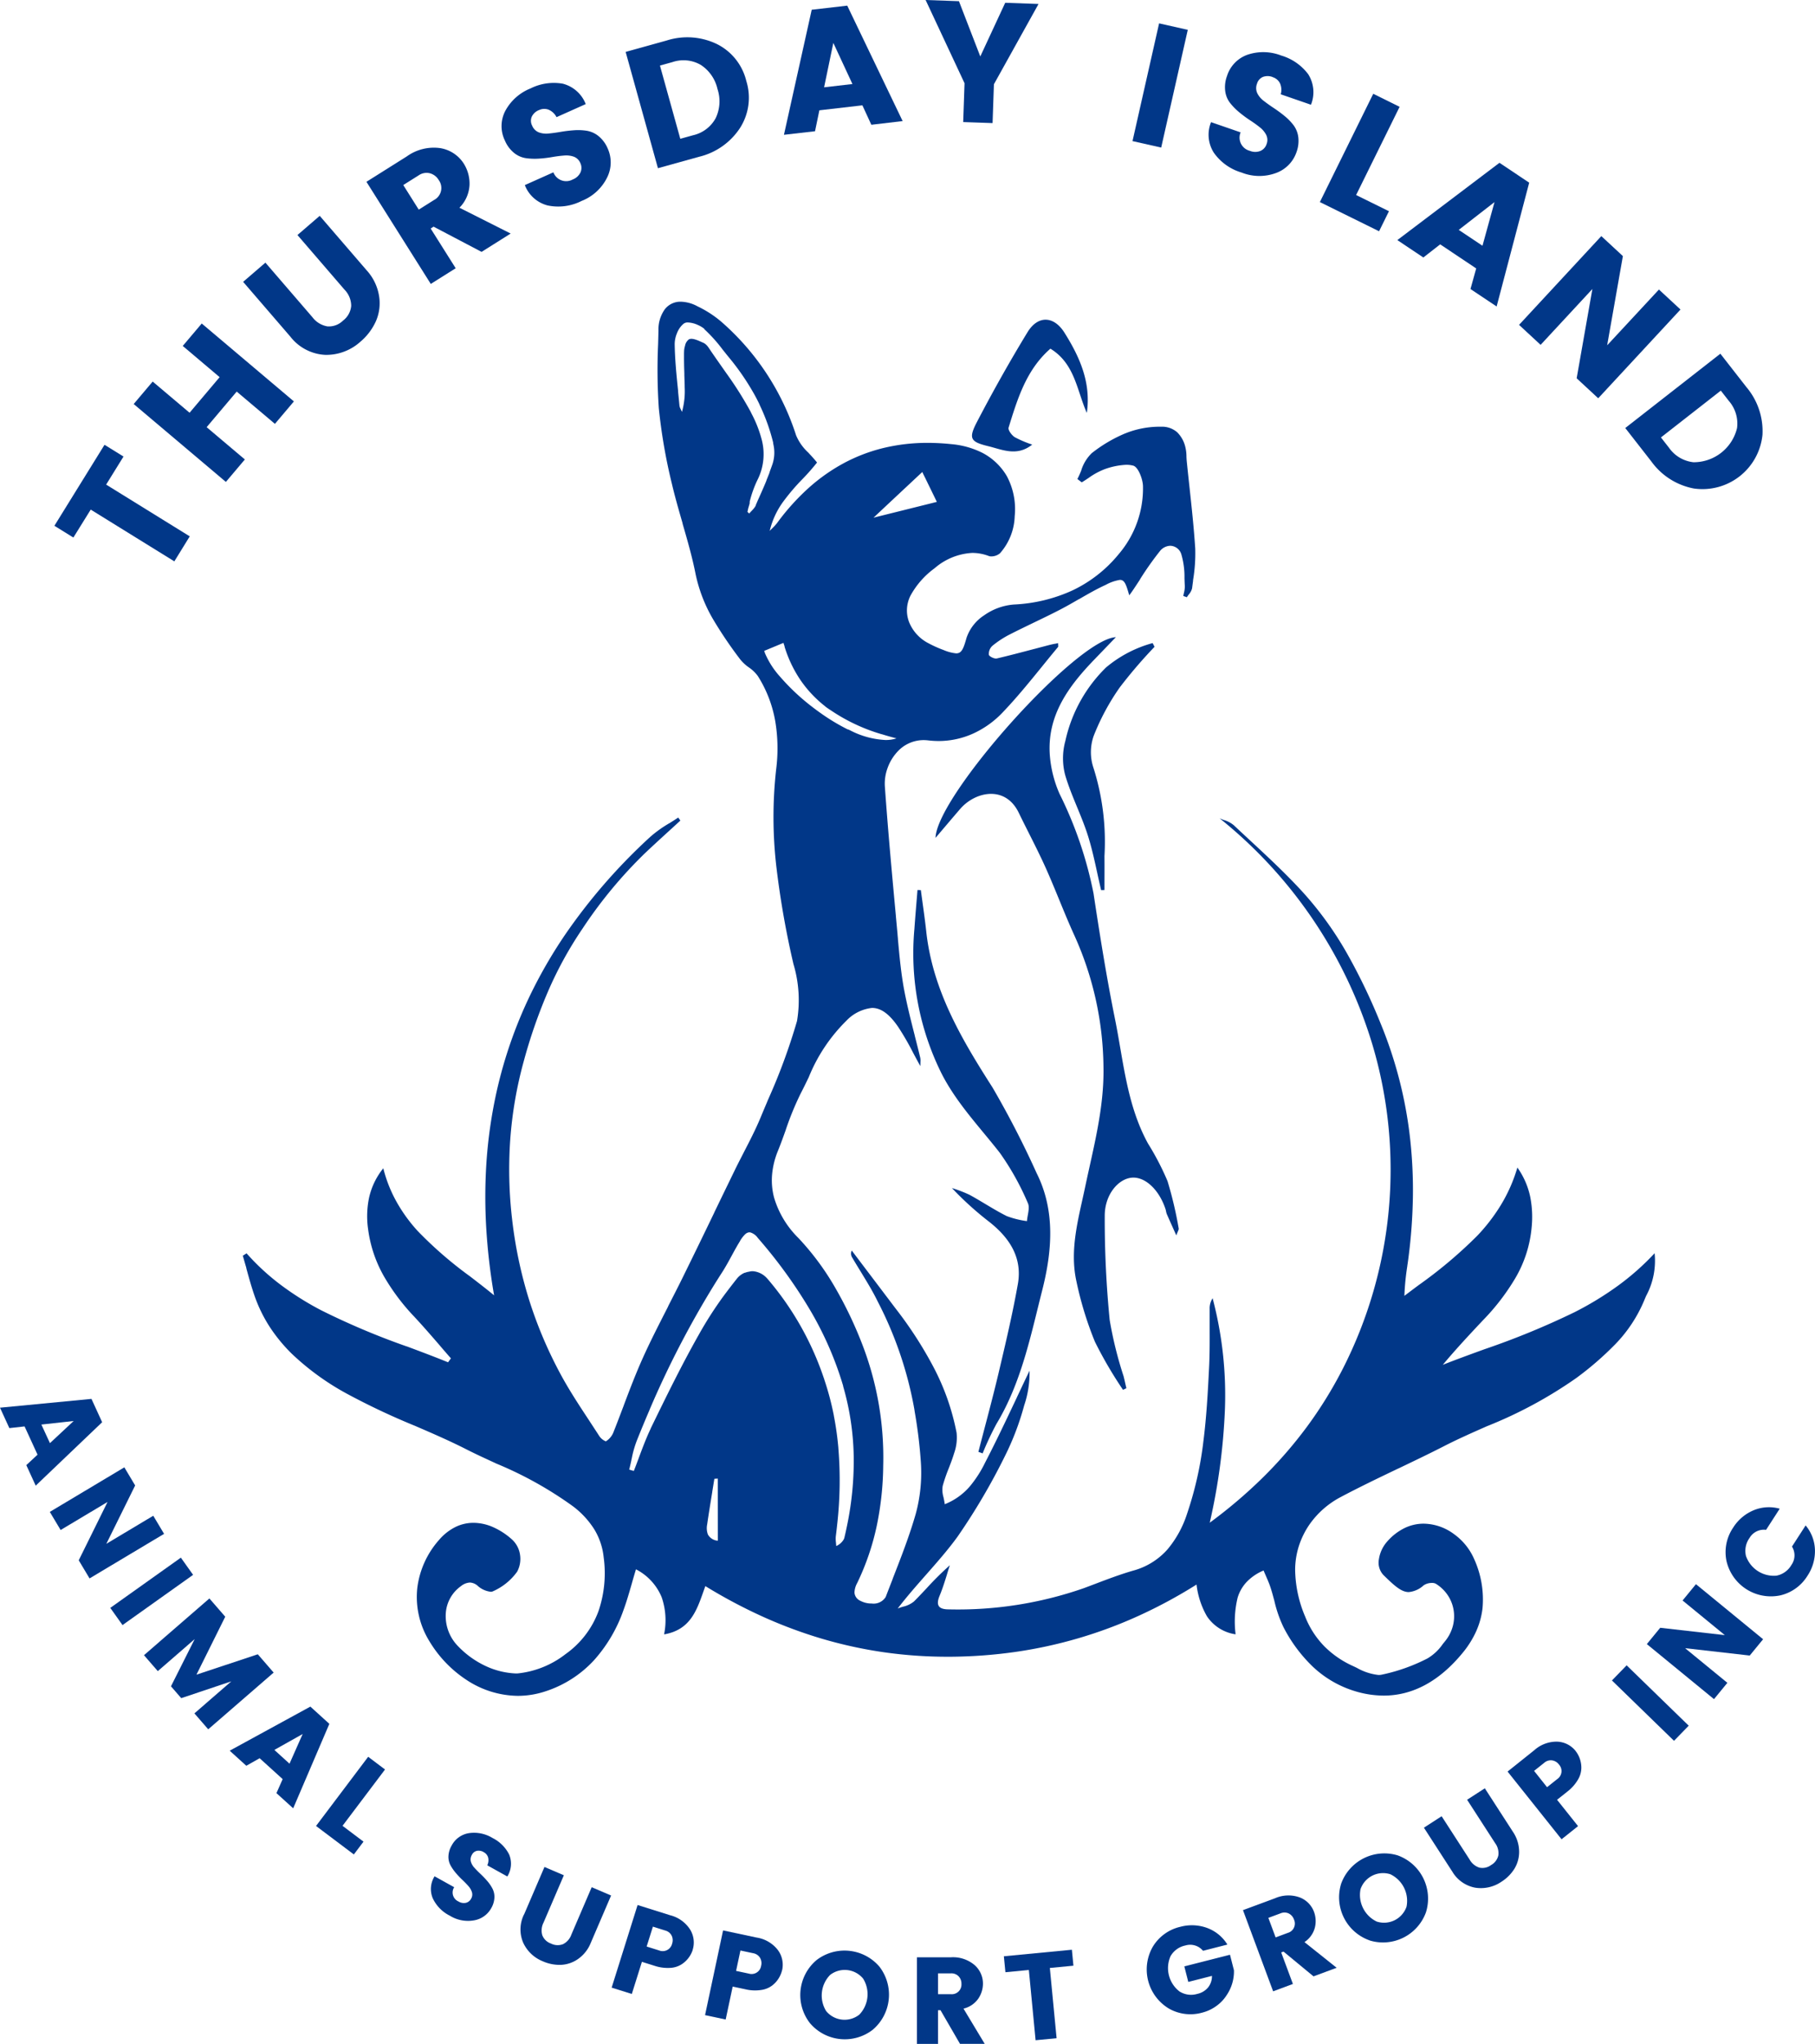 <?xml version="1.0" encoding="UTF-8"?>
<svg xmlns="http://www.w3.org/2000/svg" xmlns:xlink="http://www.w3.org/1999/xlink" id="Group_3" data-name="Group 3" width="152.984" height="172.253" viewBox="0 0 152.984 172.253">
  <defs>
    <clipPath id="clip-path">
      <rect id="Rectangle_4" data-name="Rectangle 4" width="152.984" height="172.253" fill="#013788"></rect>
    </clipPath>
  </defs>
  <path id="Path_1" data-name="Path 1" d="M3.488,387.888l2.722-.3-2,1.867ZM0,386.467l.788,1.72,1.284-.142,1.092,2.382-.947.88.793,1.73,5.6-5.346-.9-1.966Z" transform="translate(0 -267.832)" fill="#013788"></path>
  <path id="Path_2" data-name="Path 2" d="M22.454,408.684l.912,1.526-6.282,3.755-.912-1.526,2.428-4.916-3.954,2.363-.912-1.526,6.282-3.755.912,1.526L18.5,411.048Z" transform="translate(-9.536 -280.943)" fill="#013788"></path>
  <rect id="Rectangle_1" data-name="Rectangle 1" width="7.299" height="1.778" transform="matrix(0.815, -0.58, 0.58, 0.815, 9.296, 135.506)" fill="#013788"></rect>
  <path id="Path_3" data-name="Path 3" d="M50.641,447l-5.514,4.782-1.165-1.343,3.11-2.7-4.221,1.417-.865-1,2-3.978-3.11,2.7-1.165-1.343,5.514-4.782,1.335,1.539-2.426,4.884,5.171-1.718Z" transform="translate(-27.575 -306.042)" fill="#013788"></path>
  <path id="Path_4" data-name="Path 4" d="M67.283,477.869l.524-1.181-1.94-1.761-1.124.636-1.4-1.271,6.8-3.715,1.6,1.453-3.048,7.118Zm-.176-3.642,1.278,1.16,1.108-2.5Z" transform="translate(-43.982 -326.751)" fill="#013788"></path>
  <path id="Path_5" data-name="Path 5" d="M91.549,484.414l1.42,1.071-3.582,4.747,1.768,1.333-.814,1.079-3.187-2.4Z" transform="translate(-60.516 -336.359)" fill="#013788"></path>
  <g id="Group_2" data-name="Group 2">
    <g id="Group_1" data-name="Group 1" clip-path="url(#clip-path)">
      <path id="Path_6" data-name="Path 6" d="M123.277,506.978a.827.827,0,0,0-.563-.11.625.625,0,0,0-.434.341.738.738,0,0,0-.087.564,1.292,1.292,0,0,0,.3.523q.224.249.517.525a8.07,8.07,0,0,1,.561.585,3.364,3.364,0,0,1,.443.645,1.523,1.523,0,0,1,.165.764,1.945,1.945,0,0,1-.27.891,2.037,2.037,0,0,1-1.429,1.019,2.9,2.9,0,0,1-2.056-.388,3.12,3.12,0,0,1-1.447-1.482,2.018,2.018,0,0,1,.159-1.839l1.653.92a.823.823,0,0,0,.358,1.2.851.851,0,0,0,.625.116.673.673,0,0,0,.441-.344.689.689,0,0,0,.075-.542,1.375,1.375,0,0,0-.3-.523q-.221-.254-.514-.53a7.159,7.159,0,0,1-.558-.59,3.815,3.815,0,0,1-.444-.645,1.486,1.486,0,0,1-.167-.759,1.922,1.922,0,0,1,.264-.882,1.991,1.991,0,0,1,1.456-1.057,2.986,2.986,0,0,1,1.993.406,3.142,3.142,0,0,1,1.407,1.4,2.032,2.032,0,0,1-.157,1.845l-1.69-.94a.977.977,0,0,0,.073-.656.74.74,0,0,0-.373-.452" transform="translate(-82.506 -350.889)" fill="#013788"></path>
      <path id="Path_7" data-name="Path 7" d="M143.846,518.785l1.718-4,1.634.7-1.718,4a1.442,1.442,0,0,0-.1,1.054,1.214,1.214,0,0,0,.73.7,1.249,1.249,0,0,0,1.018.052,1.414,1.414,0,0,0,.7-.8l1.717-4,1.634.7-1.717,4a3.015,3.015,0,0,1-1.074,1.355,2.717,2.717,0,0,1-1.455.49,3.509,3.509,0,0,1-1.507-.3,3.077,3.077,0,0,1-1.657-1.571,2.845,2.845,0,0,1,.075-2.389" transform="translate(-99.671 -357.445)" fill="#013788"></path>
      <path id="Path_8" data-name="Path 8" d="M175.516,529.083a2.3,2.3,0,0,1-.933,1.2,1.985,1.985,0,0,1-.971.3,3.52,3.52,0,0,1-1.322-.181l-1.051-.33-.851,2.708-1.7-.533,2.187-6.963,2.747.863a2.8,2.8,0,0,1,1.688,1.217,2.078,2.078,0,0,1,.2,1.719m-3.872-.3,1.051.33a.815.815,0,0,0,1.094-.566.889.889,0,0,0-.037-.682.838.838,0,0,0-.53-.428l-1.051-.33Z" transform="translate(-117.133 -364.737)" fill="#013788"></path>
      <path id="Path_9" data-name="Path 9" d="M200.934,535.632a2.3,2.3,0,0,1-.815,1.283,1.979,1.979,0,0,1-.939.39,3.5,3.5,0,0,1-1.333-.055l-1.078-.229-.591,2.776-1.738-.37,1.519-7.139,2.817.6a2.8,2.8,0,0,1,1.8,1.051,2.08,2.08,0,0,1,.362,1.693m-3.883.067,1.078.23a.814.814,0,0,0,1.035-.668.886.886,0,0,0-.1-.675.839.839,0,0,0-.568-.376l-1.078-.229Z" transform="translate(-135.012 -369.6)" fill="#013788"></path>
      <path id="Path_10" data-name="Path 10" d="M221.512,543.96a3.848,3.848,0,0,1,.565-5.329,3.871,3.871,0,0,1,5.283.56,3.868,3.868,0,0,1-.57,5.329,3.85,3.85,0,0,1-5.278-.559m4.154-.72a2.486,2.486,0,0,0,.322-3.04,2.008,2.008,0,0,0-2.791-.3,2.486,2.486,0,0,0-.322,3.039,2.008,2.008,0,0,0,2.791.3" transform="translate(-153.238 -373.453)" fill="#013788"></path>
      <path id="Path_11" data-name="Path 11" d="M254.648,544.161l0,2.838h-1.778l0-7.3,2.88,0a2.8,2.8,0,0,1,1.976.654,2.078,2.078,0,0,1,.708,1.58,2.272,2.272,0,0,1-.384,1.238,2.1,2.1,0,0,1-1.257.853l1.79,2.972H256.5l-1.644-2.837Zm0-3.108v1.757h1.1a.814.814,0,0,0,.873-.869.888.888,0,0,0-.239-.639.84.84,0,0,0-.635-.249Z" transform="translate(-175.582 -374.747)" fill="#013788"></path>
      <path id="Path_12" data-name="Path 12" d="M276.978,539.513l-.13-1.345,5.733-.551.129,1.345-1.987.191.569,5.92-1.77.17-.568-5.92Z" transform="translate(-192.233 -373.301)" fill="#013788"></path>
      <path id="Path_13" data-name="Path 13" d="M318.042,537.867a3.841,3.841,0,0,1-1.323-5.188A3.667,3.667,0,0,1,319.031,531a3.752,3.752,0,0,1,2.255.09,3.362,3.362,0,0,1,1.721,1.406l-2.055.524a1.4,1.4,0,0,0-1.487-.447,1.858,1.858,0,0,0-1.254.91,2.487,2.487,0,0,0,.756,2.962,1.819,1.819,0,0,0,1.506.206,1.615,1.615,0,0,0,.924-.563,1.528,1.528,0,0,0,.309-.953l-1.995.509-.334-1.31,3.849-.981.334,1.31a3.554,3.554,0,0,1-.6,2.073,3.293,3.293,0,0,1-.856.916,3.473,3.473,0,0,1-1.23.582,3.667,3.667,0,0,1-2.834-.366" transform="translate(-219.552 -368.615)" fill="#013788"></path>
      <path id="Path_14" data-name="Path 14" d="M346.014,527.444,347,530.1l-1.666.62-2.542-6.841,2.7-1a2.8,2.8,0,0,1,2.08-.074,2.076,2.076,0,0,1,1.213,1.235,2.269,2.269,0,0,1,.071,1.294,2.1,2.1,0,0,1-.882,1.238l2.713,2.164-1.949.724-2.528-2.088Zm-1.083-2.914.613,1.647,1.033-.384a.815.815,0,0,0,.516-1.118.888.888,0,0,0-.447-.516.838.838,0,0,0-.681-.013Z" transform="translate(-238.023 -362.9)" fill="#013788"></path>
      <path id="Path_15" data-name="Path 15" d="M371.826,518.341a3.849,3.849,0,0,1-2.4-4.795,3.872,3.872,0,0,1,4.753-2.373,3.868,3.868,0,0,1,2.39,4.8,3.851,3.851,0,0,1-4.748,2.371m3.111-2.844a2.486,2.486,0,0,0-1.366-2.735,2.008,2.008,0,0,0-2.511,1.254,2.489,2.489,0,0,0,1.366,2.735,2.008,2.008,0,0,0,2.511-1.254" transform="translate(-256.377 -354.811)" fill="#013788"></path>
      <path id="Path_16" data-name="Path 16" d="M395.051,500.082l-2.364-3.659,1.493-.965,2.364,3.659a1.443,1.443,0,0,0,.818.672,1.217,1.217,0,0,0,.986-.217,1.247,1.247,0,0,0,.612-.816,1.415,1.415,0,0,0-.268-1.028l-2.364-3.659,1.493-.965,2.364,3.659a3.015,3.015,0,0,1,.526,1.647,2.722,2.722,0,0,1-.4,1.481,3.506,3.506,0,0,1-1.087,1.086,3.073,3.073,0,0,1-2.228.5,2.847,2.847,0,0,1-1.941-1.395" transform="translate(-272.667 -342.393)" fill="#013788"></path>
      <path id="Path_17" data-name="Path 17" d="M421.506,481.039a2.3,2.3,0,0,1,.473,1.444,1.983,1.983,0,0,1-.295.973,3.509,3.509,0,0,1-.889.995l-.862.687,1.769,2.22-1.39,1.108-4.55-5.707,2.252-1.8a2.8,2.8,0,0,1,1.953-.719,2.079,2.079,0,0,1,1.538.795m-2.415,3.042.862-.687a.814.814,0,0,0,.142-1.223.884.884,0,0,0-.585-.351.838.838,0,0,0-.652.2l-.861.686Z" transform="translate(-288.69 -333.459)" fill="#013788"></path>
      <rect id="Rectangle_2" data-name="Rectangle 2" width="1.778" height="7.298" transform="matrix(0.697, -0.717, 0.717, 0.697, 135.868, 141.622)" fill="#013788"></rect>
      <path id="Path_18" data-name="Path 18" d="M457.178,438.194l1.127-1.375,5.661,4.64-1.127,1.375-5.447-.62,3.562,2.919-1.127,1.375-5.661-4.639,1.127-1.375,5.447.62Z" transform="translate(-315.356 -303.311)" fill="#013788"></path>
      <path id="Path_19" data-name="Path 19" d="M480.459,423.025a3.842,3.842,0,0,1-4.5-2.905,3.666,3.666,0,0,1,.555-2.8,3.746,3.746,0,0,1,1.714-1.467,3.362,3.362,0,0,1,2.218-.139l-1.15,1.782a1.4,1.4,0,0,0-1.394.683,1.856,1.856,0,0,0-.3,1.52,2.487,2.487,0,0,0,2.567,1.658,1.858,1.858,0,0,0,1.262-.9,1.4,1.4,0,0,0,.049-1.552l1.15-1.782a3.357,3.357,0,0,1,.786,2.079,3.744,3.744,0,0,1-.632,2.166,3.667,3.667,0,0,1-2.327,1.659" transform="translate(-330.436 -288.566)" fill="#013788"></path>
      <path id="Path_20" data-name="Path 20" d="M16.6,130.462l-1.6-.991,4.225-6.826,1.6.991L19.361,126l7.048,4.362-1.3,2.107-7.047-4.362Z" transform="translate(-10.415 -85.16)" fill="#013788"></path>
      <path id="Path_21" data-name="Path 21" d="M41,91.091,42.6,89.2l7.769,6.565-1.6,1.893-3.221-2.721-2.534,3,3.221,2.721-1.6,1.893-7.77-6.565,1.6-1.893,3.11,2.628,2.534-3Z" transform="translate(-25.596 -61.936)" fill="#013788"></path>
      <path id="Path_22" data-name="Path 22" d="M71.018,69.682l-3.964-4.6,1.877-1.618,3.964,4.6a2.01,2.01,0,0,0,1.258.771,1.694,1.694,0,0,0,1.321-.488,1.742,1.742,0,0,0,.688-1.243,1.973,1.973,0,0,0-.566-1.367l-3.964-4.6,1.877-1.618,3.964,4.6a4.2,4.2,0,0,1,1.041,2.173,3.79,3.79,0,0,1-.275,2.121,4.891,4.891,0,0,1-1.293,1.707,4.286,4.286,0,0,1-2.98,1.115,3.967,3.967,0,0,1-2.947-1.554" transform="translate(-46.56 -41.329)" fill="#013788"></path>
      <path id="Path_23" data-name="Path 23" d="M106.479,47.513l2.109,3.347-2.1,1.321-5.423-8.606,3.4-2.139a3.9,3.9,0,0,1,2.816-.7,2.9,2.9,0,0,1,2.008,1.338,3.172,3.172,0,0,1,.465,1.745,2.921,2.921,0,0,1-.85,1.94l4.318,2.177-2.452,1.545-4.046-2.126Zm-2.31-3.665,1.305,2.072,1.3-.819a1.136,1.136,0,0,0,.385-1.672,1.235,1.235,0,0,0-.757-.576,1.167,1.167,0,0,0-.933.177Z" transform="translate(-70.178 -28.253)" fill="#013788"></path>
      <path id="Path_24" data-name="Path 24" d="M141.473,25.123a1.151,1.151,0,0,0-.594.535.869.869,0,0,0,.019.77,1.021,1.021,0,0,0,.556.569,1.8,1.8,0,0,0,.832.1q.465-.042,1.017-.138a11.19,11.19,0,0,1,1.122-.136,4.761,4.761,0,0,1,1.091.044,2.132,2.132,0,0,1,.989.455,2.717,2.717,0,0,1,.768,1.045,2.84,2.84,0,0,1-.057,2.446,4.046,4.046,0,0,1-2.151,1.969,4.35,4.35,0,0,1-2.863.376,2.812,2.812,0,0,1-1.918-1.714l2.408-1.076a1.148,1.148,0,0,0,1.634.6,1.187,1.187,0,0,0,.652-.6.938.938,0,0,0-.015-.779.963.963,0,0,0-.541-.535,1.917,1.917,0,0,0-.833-.1q-.469.035-1.021.131a9.919,9.919,0,0,1-1.124.13,5.286,5.286,0,0,1-1.091-.044,2.065,2.065,0,0,1-.986-.448,2.682,2.682,0,0,1-.763-1.032,2.779,2.779,0,0,1,.037-2.508,4.167,4.167,0,0,1,2.118-1.883,4.382,4.382,0,0,1,2.732-.4,2.831,2.831,0,0,1,1.926,1.718l-2.46,1.1a1.358,1.358,0,0,0-.67-.629,1.03,1.03,0,0,0-.816.039" transform="translate(-96.047 -15.845)" fill="#013788"></path>
      <path id="Path_25" data-name="Path 25" d="M176,10.571a5.74,5.74,0,0,1,4.231.291,4.71,4.71,0,0,1,2.489,3.114,4.731,4.731,0,0,1-.525,3.958,5.722,5.722,0,0,1-3.473,2.438l-3.449.958-2.722-9.8Zm1.157,8.281,1.061-.295a2.9,2.9,0,0,0,1.917-1.435,3.282,3.282,0,0,0,.157-2.465,3.284,3.284,0,0,0-1.406-2.031,2.9,2.9,0,0,0-2.383-.24l-1.061.295Z" transform="translate(-119.816 -7.155)" fill="#013788"></path>
      <path id="Path_26" data-name="Path 26" d="M223.554,11.6,222.8,9.962l-3.627.419-.365,1.764-2.62.3,2.341-10.539,2.994-.346,4.669,9.729Zm-3.982-3.157,2.389-.276L220.35,4.7Z" transform="translate(-150.11 -1.085)" fill="#013788"></path>
      <path id="Path_27" data-name="Path 27" d="M260.91,10.373l-2.476-.086.113-3.272L255.266,0l2.809.1,1.8,4.658,2.1-4.523,2.809.1L261.023,7.1Z" transform="translate(-177.247 0)" fill="#013788"></path>
      <rect id="Rectangle_3" data-name="Rectangle 3" width="10.172" height="2.478" transform="translate(95.458 11.891) rotate(-77.271)" fill="#013788"></rect>
      <path id="Path_28" data-name="Path 28" d="M338.7,16.458a1.148,1.148,0,0,0-.8-.016.87.87,0,0,0-.513.574,1.021,1.021,0,0,0,.017.795,1.79,1.79,0,0,0,.536.645q.368.288.837.6a11.089,11.089,0,0,1,.911.668,4.741,4.741,0,0,1,.766.778,2.134,2.134,0,0,1,.41,1.008,2.727,2.727,0,0,1-.154,1.288A2.839,2.839,0,0,1,339,24.54a4.048,4.048,0,0,1-2.916-.034,4.353,4.353,0,0,1-2.346-1.684,2.813,2.813,0,0,1-.226-2.562l2.492.861a1.148,1.148,0,0,0,.781,1.557,1.185,1.185,0,0,0,.887.007.937.937,0,0,0,.522-.579.962.962,0,0,0-.028-.761,1.92,1.92,0,0,0-.536-.645q-.366-.295-.834-.6a9.954,9.954,0,0,1-.91-.674,5.259,5.259,0,0,1-.766-.778,2.059,2.059,0,0,1-.413-1,2.677,2.677,0,0,1,.149-1.275,2.778,2.778,0,0,1,1.742-1.8,4.163,4.163,0,0,1,2.834.074,4.382,4.382,0,0,1,2.27,1.574,2.832,2.832,0,0,1,.231,2.571l-2.547-.88a1.359,1.359,0,0,0-.059-.917,1.031,1.031,0,0,0-.622-.529" transform="translate(-231.434 -9.965)" fill="#013788"></path>
      <path id="Path_29" data-name="Path 29" d="M368.493,25.857l2.222,1.1-3.666,7.433,2.768,1.365-.833,1.689-4.99-2.461Z" transform="translate(-252.744 -17.954)" fill="#013788"></path>
      <path id="Path_30" data-name="Path 30" d="M391.518,55.529,392,53.794l-3.035-2.03-1.42,1.107-2.192-1.466,8.609-6.514,2.505,1.676L393.722,57Zm-.989-4.984,2,1.337,1.014-3.68Z" transform="translate(-267.573 -31.171)" fill="#013788"></path>
      <path id="Path_31" data-name="Path 31" d="M430.714,69.6l1.817,1.684-6.935,7.48-1.817-1.684,1.325-7.525-4.364,4.707-1.817-1.684,6.935-7.481,1.817,1.685L426.35,74.3Z" transform="translate(-290.884 -45.199)" fill="#013788"></path>
      <path id="Path_32" data-name="Path 32" d="M458.423,100.351a5.742,5.742,0,0,1,1.349,4.021,5.084,5.084,0,0,1-5.783,4.519,5.722,5.722,0,0,1-3.581-2.277l-2.2-2.82,8.015-6.263Zm-7.208,4.236.678.868a2.9,2.9,0,0,0,2.059,1.223,3.759,3.759,0,0,0,3.676-2.873,2.9,2.9,0,0,0-.689-2.294l-.678-.868Z" transform="translate(-311.216 -67.722)" fill="#013788"></path>
      <path id="Subtraction_5" data-name="Subtraction 5" d="M23.184,117.492a7.976,7.976,0,0,1-4.335-1.347,10.116,10.116,0,0,1-3.134-3.279,7.089,7.089,0,0,1-1.008-4.451,7.477,7.477,0,0,1,1.816-4.041,4.416,4.416,0,0,1,1.409-1.116,3.45,3.45,0,0,1,1.513-.347,4.143,4.143,0,0,1,1.667.37,6.038,6.038,0,0,1,1.556,1.013,2.163,2.163,0,0,1,.7,1.308,2.278,2.278,0,0,1-.243,1.426,4.988,4.988,0,0,1-2.041,1.653.385.385,0,0,1-.184.04,1.973,1.973,0,0,1-1.057-.461,1.075,1.075,0,0,0-.7-.317,1.309,1.309,0,0,0-.75.3,3.051,3.051,0,0,0-1.279,2.236,3.617,3.617,0,0,0,1.03,2.829,7.759,7.759,0,0,0,2.284,1.651,6.645,6.645,0,0,0,2.58.646l.132,0a7.88,7.88,0,0,0,4.056-1.624,7.684,7.684,0,0,0,2.778-3.608,9.893,9.893,0,0,0,.442-4.573,5.639,5.639,0,0,0-.805-2.366,7.344,7.344,0,0,0-1.791-1.924,31.673,31.673,0,0,0-6.382-3.564l0,0h0l-.021-.01-.006,0c-.859-.4-1.748-.8-2.62-1.246-1.43-.725-2.918-1.366-4.357-1.987h-.005l0,0,0,0A59.506,59.506,0,0,1,8.793,92.04a21.779,21.779,0,0,1-4.652-3.368,13.584,13.584,0,0,1-1.823-2.2A12.158,12.158,0,0,1,1,83.806c-.268-.766-.484-1.552-.693-2.311l0-.011,0-.005v0l-.017-.062v0l0-.014,0-.006C.2,81.1.1,80.74,0,80.4l.319-.2A19.5,19.5,0,0,0,3.3,82.932,24.773,24.773,0,0,0,6.611,85a62.333,62.333,0,0,0,7.184,3.037l.005,0,.009,0,.021.008.02.007h0l.029.011c1.127.422,2.292.858,3.422,1.319l.092-.128.058-.079.047-.066.025-.034,0,0,0,0,.008-.012.011-.015c-.3-.337-.587-.673-.909-1.046l0-.006-.015-.017-.009-.01-.006-.007h0l0,0,0,0-.009-.01v0l-.019-.022-.026-.03v0c-.675-.779-1.372-1.584-2.085-2.349a17.965,17.965,0,0,1-2.541-3.37,10.849,10.849,0,0,1-1.357-3.987,7.67,7.67,0,0,1,.076-2.677,6.029,6.029,0,0,1,1.2-2.486,11.462,11.462,0,0,0,1.16,2.9A13.2,13.2,0,0,0,14.726,78.3a33.188,33.188,0,0,0,4.428,3.841l.014.011.013.01,0,0c.659.507,1.341,1.031,2,1.576a51.077,51.077,0,0,1-.66-5.647,44.241,44.241,0,0,1,.006-5.41A39.926,39.926,0,0,1,21.2,67.5a37.6,37.6,0,0,1,3.314-9.651,40.271,40.271,0,0,1,2.638-4.482,48.044,48.044,0,0,1,7.219-8.29,10.389,10.389,0,0,1,1.572-1.121l0,0,0,0,.007,0,0,0c.236-.147.5-.313.751-.483l.086.12.006.009.052.072,0,0,.005.008.016.023.007.01.009.012c-.315.29-.6.555-.911.834l-.015.014-.024.022,0,0-.046.042,0,0-.006.005,0,0c-.618.565-1.319,1.206-1.979,1.831a38.146,38.146,0,0,0-5.259,6.347,32,32,0,0,0-2.961,5.413,43.782,43.782,0,0,0-2.013,5.824,34.035,34.035,0,0,0-1.128,6.592,36.254,36.254,0,0,0,.159,6.671,36.79,36.79,0,0,0,1.416,6.742A35.911,35.911,0,0,0,26.793,90.4c.715,1.326,1.559,2.608,2.376,3.848v0l.006.01.015.022.064.1.024.037v0l0,0c.258.392.524.8.783,1.2a1.191,1.191,0,0,0,.529.422.033.033,0,0,0,.019,0,1.6,1.6,0,0,0,.6-.682c.31-.771.6-1.547.888-2.3l.013-.036,0-.006v0c.5-1.328,1.023-2.7,1.616-4.017.658-1.462,1.4-2.9,2.115-4.3l0-.009v0l.022-.043v0l0-.009c.407-.793.827-1.612,1.235-2.442.9-1.827,1.8-3.68,2.588-5.316l.016-.033.035-.072,0-.005.007-.015,0-.006.009-.018.083-.172c.588-1.215,1.12-2.312,1.671-3.443.242-.5.5-.987.739-1.461v0l.015-.029h0c.479-.927.974-1.887,1.383-2.873.177-.428.367-.877.52-1.238l.033-.077,0-.006.054-.127,0-.005a50.509,50.509,0,0,0,2.463-6.678,10.591,10.591,0,0,0-.3-4.8,75.253,75.253,0,0,1-1.433-8.138,36.293,36.293,0,0,1-.025-8.274,13.861,13.861,0,0,0-.076-4.052,10.427,10.427,0,0,0-1.469-3.811,3.081,3.081,0,0,0-.759-.729h0l0,0,0,0a3.508,3.508,0,0,1-.709-.653l0,0v0l0,0a35.142,35.142,0,0,1-2.292-3.382,12.674,12.674,0,0,1-1.49-3.85c-.281-1.425-.692-2.846-1.09-4.221l0-.009,0-.013,0-.008v0c-.313-1.083-.637-2.2-.9-3.321a46.356,46.356,0,0,1-1.107-6.4,47.979,47.979,0,0,1-.057-5.394c.012-.443.022-.83.029-1.15A2.911,2.911,0,0,1,35.582.624,1.657,1.657,0,0,1,36.922,0a3.091,3.091,0,0,1,1.4.387,9.123,9.123,0,0,1,2,1.291,21.341,21.341,0,0,1,6.313,9.579,4.142,4.142,0,0,0,1.047,1.474l0,.005.009.01c.234.251.476.511.711.807a18.531,18.531,0,0,1-1.226,1.393l0,0,0,0h0a17.81,17.81,0,0,0-1.64,1.926,6.847,6.847,0,0,0-1.123,2.442c.061-.065.124-.128.183-.187l.013-.013.011-.011a4.191,4.191,0,0,0,.426-.468,19.387,19.387,0,0,1,2.616-2.911,15.337,15.337,0,0,1,2.981-2.11,14.167,14.167,0,0,1,3.352-1.284,15.766,15.766,0,0,1,3.73-.434,18.957,18.957,0,0,1,1.976.106,7.216,7.216,0,0,1,2.655.743A5.153,5.153,0,0,1,64.4,14.7a5.905,5.905,0,0,1,.663,3.375,4.939,4.939,0,0,1-1.244,3.13,1.151,1.151,0,0,1-.725.259.617.617,0,0,1-.213-.033,3.955,3.955,0,0,0-1.388-.261,5.263,5.263,0,0,0-3.181,1.292,7.032,7.032,0,0,0-2.031,2.305,2.794,2.794,0,0,0-.3,1.147,2.744,2.744,0,0,0,.19,1.112,3.455,3.455,0,0,0,1.606,1.748,9.69,9.69,0,0,0,1.279.576,3.654,3.654,0,0,0,1.074.286c.458,0,.61-.375.87-1.3a3.668,3.668,0,0,1,1.488-1.907,5,5,0,0,1,2.533-.911,13.283,13.283,0,0,0,4.89-1.178,11.239,11.239,0,0,0,3.934-3.085,8.528,8.528,0,0,0,2.03-5.728c-.019-.582-.4-1.6-.825-1.712a2.329,2.329,0,0,0-.588-.07,6.1,6.1,0,0,0-1.832.375,5.882,5.882,0,0,0-1.34.734l-.011.007h0l-.008.005c-.171.114-.364.242-.558.358l-.366-.282c.122-.228.228-.482.33-.727l0-.007,0-.01a3.431,3.431,0,0,1,.883-1.437,12.084,12.084,0,0,1,2.652-1.592,7.753,7.753,0,0,1,3.062-.635l.158,0a1.934,1.934,0,0,1,1.323.466,2.564,2.564,0,0,1,.667,1.156,3.408,3.408,0,0,1,.118.882v.029c.006.126.013.254.025.383.073.719.151,1.443.214,2.025l.011.1v0c.185,1.709.376,3.475.49,5.228a13.592,13.592,0,0,1-.184,2.669V23.5l0,.035v0c-.03.221-.056.413-.08.609a1.226,1.226,0,0,1-.277.526v0l0,0v0c-.054.072-.116.155-.165.236l-.3-.106,0,0c.015-.092.036-.186.053-.262v0a2.1,2.1,0,0,0,.074-.581c-.014-.219-.021-.437-.028-.648v-.024a6.734,6.734,0,0,0-.256-1.965,1.007,1.007,0,0,0-.94-.752,1.164,1.164,0,0,0-.887.467,26.064,26.064,0,0,0-1.644,2.327v0l0,.006,0,0-.021.032,0,.006-.016.024,0,.005c-.207.316-.42.642-.637.959-.043.063-.087.124-.153.215l0,0,0,0v0l-.1.135v0c-.262-.894-.381-1.3-.785-1.3a3.663,3.663,0,0,0-1.2.42c-.777.353-1.521.785-2.24,1.2l-.005,0,0,0h0l-.008,0c-.5.288-1.01.585-1.527.853-.764.4-1.559.779-2.26,1.118l-.011.005h0l0,0-.043.021c-.6.291-1.286.62-1.954.961A8.058,8.058,0,0,0,63.183,29a.929.929,0,0,0-.3.748c.026.133.384.324.609.324a.324.324,0,0,0,.065-.007c1.066-.249,2.125-.531,3.148-.8l.026-.007.008,0,.094-.025.1-.027.1-.026h0l.079-.021h0l.8-.21c.178-.047.371-.088.512-.118l.01,0,.013,0,.01,0,.054-.012.21-.046c0,.065,0,.118.006.157v.025c.005.073.009.121-.012.146-.432.517-.859,1.043-1.273,1.552v0l-.024.03-.018.023v0l-.017.021-.006.008-.008.009,0,0,0,0c-1.057,1.3-2.149,2.646-3.325,3.873a7.99,7.99,0,0,1-2.48,1.776,7.054,7.054,0,0,1-2.919.63,7.478,7.478,0,0,1-.866-.052,3.32,3.32,0,0,0-.391-.024,2.98,2.98,0,0,0-2.222.992,3.989,3.989,0,0,0-.827,1.383,3.8,3.8,0,0,0-.221,1.515c.259,3.677.6,7.37.931,10.942V51.8l.013.144.052.563.013.141q.031.334.062.669l0,.02v.011c.01.11.02.219.03.329l0,.034v.009c.131,1.434.266,2.916.54,4.351.244,1.276.568,2.553.883,3.788v0l0,.015.006.023.015.058c.146.577.3,1.173.441,1.771a1.3,1.3,0,0,1,.013.362v.033c0,.094-.007.187-.007.3-.227-.407-.433-.794-.614-1.135l0,0,0,0a22.922,22.922,0,0,0-1.246-2.155c-.749-1.1-1.452-1.613-2.213-1.613a3.494,3.494,0,0,0-2.173,1.09,14.075,14.075,0,0,0-3.159,4.746v0l0,0-.006.012,0,0v0c-.216.447-.439.909-.672,1.355a24.857,24.857,0,0,0-1.266,3.086l0,.006v0h0c-.195.544-.416,1.161-.653,1.745a6.853,6.853,0,0,0-.5,2.064,5.677,5.677,0,0,0,.179,1.9,7.942,7.942,0,0,0,2.05,3.391A22.363,22.363,0,0,1,49.936,83.1a33.727,33.727,0,0,1,2.251,4.7A26.5,26.5,0,0,1,53.98,98.1a25.983,25.983,0,0,1-.544,5.059,21.143,21.143,0,0,1-1.647,4.82,1.78,1.78,0,0,0-.231.815.825.825,0,0,0,.5.69,2.005,2.005,0,0,0,.954.227,1.2,1.2,0,0,0,1.178-.552c.186-.488.378-.98.575-1.483l0-.009.01-.026.015-.039,0-.008,0,0v0c.692-1.77,1.406-3.6,1.936-5.454a13.2,13.2,0,0,0,.428-4.319,40.283,40.283,0,0,0-.528-4.321v-.018l-.032-.2a31.784,31.784,0,0,0-3.073-9.014c-.421-.868-.934-1.7-1.43-2.514l-.007-.011,0,0-.023-.038,0,0-.019-.031,0,0v0c-.227-.37-.462-.753-.685-1.137a.6.6,0,0,1-.029-.573l.513.678,1.027,1.357.086.113.008.01.04.053.722.954.47.621.026.034.028.037.812,1.074A33.468,33.468,0,0,1,58.226,89.8a20,20,0,0,1,1.938,5.52,3.9,3.9,0,0,1-.211,1.734c-.128.432-.291.852-.448,1.259v0l0,0a13.616,13.616,0,0,0-.513,1.494,2.156,2.156,0,0,0,.074.964l0,.011c.034.156.076.351.1.561a5.4,5.4,0,0,0,2.107-1.494,9.779,9.779,0,0,0,1.284-1.991c.947-1.828,1.831-3.7,2.686-5.508l.007-.015,0-.006.007-.014c.344-.729.7-1.484,1.056-2.223a8.5,8.5,0,0,1-.451,2.925,22.846,22.846,0,0,1-1.608,4.239,53.762,53.762,0,0,1-4.009,6.823c-.8,1.1-1.682,2.106-2.619,3.168l-.007.008-.007.008c-.8.912-1.636,1.854-2.412,2.87.148-.062.31-.112.454-.157h.007a2.216,2.216,0,0,0,.912-.439c.353-.351.706-.728,1.017-1.06l.01-.01.005-.005.013-.014,0,0a26.216,26.216,0,0,1,1.979-1.963c-.071.214-.141.436-.212.664l0,.007-.017.054v0l-.008.026-.011.036,0,.006c-.184.589-.374,1.2-.616,1.779-.167.4-.188.687-.064.874s.4.274.839.274h.008a32.236,32.236,0,0,0,11.349-1.779c.336-.124.659-.247,1.017-.383h0l0,0c1.024-.389,2.083-.791,3.154-1.1a5.91,5.91,0,0,0,2.911-1.8,8.9,8.9,0,0,0,1.645-3,29.766,29.766,0,0,0,1.376-6.107c.259-2.028.375-4.107.48-6.235.053-1.064.05-2.149.047-3.2v-.1c0-.523,0-1.064,0-1.615a1.543,1.543,0,0,1,.25-.9,31.974,31.974,0,0,1,1.034,9.439,51.957,51.957,0,0,1-1.277,9.476,40.92,40.92,0,0,0,4.455-3.785,36.456,36.456,0,0,0,3.73-4.29,35.191,35.191,0,0,0,2.991-4.82,36.955,36.955,0,0,0,2.535-27.4A38.747,38.747,0,0,0,82.332,43.534c.124.059.255.11.382.159l.007,0,.007,0h.009a2.387,2.387,0,0,1,.787.422c.449.423.889.831,1.375,1.283l.006.005,0,0c1.531,1.42,3.113,2.889,4.537,4.463a28.947,28.947,0,0,1,3.7,5.18,49.95,49.95,0,0,1,2.76,5.772,35.836,35.836,0,0,1,2.49,9.719,39.3,39.3,0,0,1,.233,4.967,45.151,45.151,0,0,1-.37,5.04c-.029.226-.059.447-.1.709v.021a21.137,21.137,0,0,0-.246,2.509c.41-.312.807-.61,1.179-.888h0l0,0a38.126,38.126,0,0,0,4.958-4.173,15.313,15.313,0,0,0,1.987-2.58,13.208,13.208,0,0,0,1.4-3.172,6.553,6.553,0,0,1,1.081,2.463A8.731,8.731,0,0,1,108.636,78a10.26,10.26,0,0,1-1.364,4.269,18.8,18.8,0,0,1-2.734,3.564l0,0c-1.061,1.13-2.263,2.409-3.392,3.761,1.174-.462,2.359-.893,3.505-1.31l.018-.006,0,0a66.559,66.559,0,0,0,7.584-3.119,26.893,26.893,0,0,0,3.532-2.14A21.4,21.4,0,0,0,119,80.19a6.239,6.239,0,0,1-.717,3.6c-.08.187-.135.318-.18.426a11.886,11.886,0,0,1-2.4,3.625,26.455,26.455,0,0,1-3.322,2.879,36.746,36.746,0,0,1-7.469,4.031l-.005,0h0l0,0c-1.227.543-2.5,1.1-3.72,1.73-1.262.644-2.551,1.261-3.8,1.858l-.006,0,0,0-.019.009c-1.6.766-3.258,1.559-4.873,2.418a7.449,7.449,0,0,0-2.562,2.259A6.985,6.985,0,0,0,89,104.913a6.771,6.771,0,0,0-.3,1.932,10.386,10.386,0,0,0,.843,3.962,7.525,7.525,0,0,0,1.6,2.492,8.084,8.084,0,0,0,2.417,1.673c.1.046.2.094.341.161h0l0,0a4.709,4.709,0,0,0,1.827.6,1.443,1.443,0,0,0,.238-.019,15.215,15.215,0,0,0,3.893-1.378,4.1,4.1,0,0,0,1.286-1.211l0,0,.182-.224a3.4,3.4,0,0,0,.662-1.276,3.207,3.207,0,0,0,.07-1.357,3.154,3.154,0,0,0-.484-1.24,3.282,3.282,0,0,0-1.009-.978.64.64,0,0,0-.332-.073,1.253,1.253,0,0,0-.7.2,2.149,2.149,0,0,1-1.258.57c-.631,0-1.223-.547-2.136-1.439a1.529,1.529,0,0,1-.379-1.324,2.879,2.879,0,0,1,.707-1.506,4.66,4.66,0,0,1,1.5-1.147,3.674,3.674,0,0,1,1.564-.349,4.372,4.372,0,0,1,2.56.881,5.073,5.073,0,0,1,1.688,2.08,8.221,8.221,0,0,1,.714,4.178,6.611,6.611,0,0,1-.534,1.931,8.091,8.091,0,0,1-1.148,1.827c-1.961,2.384-4.2,3.592-6.649,3.592a8.382,8.382,0,0,1-2.384-.363,8.962,8.962,0,0,1-3.578-2.064,12.523,12.523,0,0,1-2.481-3.336,10.582,10.582,0,0,1-.766-2.2l0-.007v0c-.1-.365-.207-.778-.338-1.17-.105-.316-.235-.614-.373-.93l-.005-.012-.007-.016v0l-.01-.023c-.062-.141-.122-.279-.181-.421a4.181,4.181,0,0,0-1.458,1,3.33,3.33,0,0,0-.727,1.283,8.579,8.579,0,0,0-.173,3.094,3.5,3.5,0,0,1-2.417-1.522,6.959,6.959,0,0,1-.875-2.671,41.294,41.294,0,0,1-4.9,2.643,38.107,38.107,0,0,1-10.349,3.032,40.628,40.628,0,0,1-5.456.408h-.31a37.767,37.767,0,0,1-5.37-.382,37.18,37.18,0,0,1-5.182-1.134,39.113,39.113,0,0,1-5-1.864,43.632,43.632,0,0,1-4.836-2.573c-.042.118-.089.25-.152.428l0,0v0c-.59,1.679-1.147,3.265-3.325,3.641a5.951,5.951,0,0,0-.2-3.121,4.622,4.622,0,0,0-2.171-2.362c-.11.363-.219.74-.312,1.064l-.014.049-.008.027,0,.006v0c-.23.8-.448,1.558-.722,2.305a12.488,12.488,0,0,1-2.494,4.227,9.584,9.584,0,0,1-4.107,2.614A7.379,7.379,0,0,1,23.184,117.492ZM42.9,81.706l.091,0a1.775,1.775,0,0,1,1.11.509c.048.046.095.1.138.146a25.2,25.2,0,0,1,4.706,8.266c.024.068.047.136.07.2l0,.008,0,.008.006.017.006.016a23.825,23.825,0,0,1,.792,2.993v.009l0,.009.016.083c.161.84.284,1.716.363,2.6l0,.019v.013a33.187,33.187,0,0,1-.086,6.338c-.039.375-.083.757-.131,1.134A2.426,2.426,0,0,0,50,104.6v.017c.007.075.015.163.019.25a1.364,1.364,0,0,0,.63-.553.734.734,0,0,0,.061-.165c.082-.342.159-.694.23-1.045a26.745,26.745,0,0,0,.552-5.862,22.6,22.6,0,0,0-.888-5.835L50.6,91.36l-.016-.055v0a28.549,28.549,0,0,0-2.868-6.494,41.149,41.149,0,0,0-4.21-5.8c-.033-.039-.067-.078-.1-.116l-.007-.008,0,0,0-.006,0,0h0v0l0,0v0l-.014-.015h0l0,0,0,0-.005-.006,0,0a1.206,1.206,0,0,0-.6-.424.415.415,0,0,0-.195.011.645.645,0,0,0-.248.151l0,0a2.657,2.657,0,0,0-.418.543v0l0,.007,0,.005c-.255.408-.487.834-.711,1.247-.253.464-.514.945-.806,1.4-.245.379-.494.774-.742,1.175a79.361,79.361,0,0,0-5.365,10.385l0,0,0,.01-.033.077c-.357.829-.714,1.692-1.062,2.565a9.108,9.108,0,0,0-.389,1.335v0l0,.007v.007q-.031.138-.062.275v0l0,.016v.007c-.056.252-.114.512-.18.769h.008l.068.02.028.008.024.007.052.015.03.009.18.052c.146-.368.288-.747.413-1.081l0-.007.011-.029.012-.031c.3-.8.611-1.636.99-2.426l0-.009,0-.006.012-.025,0,0,.009-.019.011-.022.126-.259c1.144-2.345,2.44-5,3.877-7.542A31.862,31.862,0,0,1,40.521,83.8c.337-.454.7-.927,1.109-1.446.027-.034.051-.063.075-.089l.007-.009,0,0,0,0h0l0,0,0,0,0,0a1.688,1.688,0,0,1,.582-.418h0l.007,0h.02l.006,0h0a1.535,1.535,0,0,1,.294-.083h.016A1.513,1.513,0,0,1,42.9,81.706ZM40.035,99.182h-.009l-.279.019c-.059.366-.119.739-.178,1.1l0,.019c-.14.859-.284,1.747-.413,2.623l-.011.076v.008a1.561,1.561,0,0,0,.058.867,1.029,1.029,0,0,0,.836.523Zm5.538-70.43-.271.112-.461.192-.156.065-.226.093-.391.162-.017.007-.1.043c.016.054.033.106.051.155v.012a7.073,7.073,0,0,0,1.271,1.994l0,0,0,0,0,0A18.291,18.291,0,0,0,48.04,34.18c.239.184.482.362.723.531a17.13,17.13,0,0,0,2.231,1.337l0,0,.009,0,.009,0,.009,0,.006,0,.006,0,0,0,.172.083a7.22,7.22,0,0,0,2.968.807,2.91,2.91,0,0,0,.925-.138c-.427-.11-.838-.226-1.22-.345l-.026-.008-.009,0-.008,0a15.318,15.318,0,0,1-4.305-2.034l-.009-.007,0,0-.014-.01-.007,0h0l-.017-.012-.013-.01,0,0,0,0-.019-.014-.007-.005-.007,0-.006,0-.019-.014,0,0-.009-.007-.026-.019-.008-.006,0,0-.026-.02-.012-.009-.027-.02-.006,0-.006,0-.027-.021-.011-.008-.026-.02h0l-.011-.008-.027-.021-.01-.008-.023-.018-.005,0,0,0-.006,0-.011-.009-.005,0h0L49.09,34.1l0,0a9.891,9.891,0,0,1-2.125-2.274,10.568,10.568,0,0,1-1.3-2.751l0-.013,0-.013,0-.014,0-.008C45.624,28.929,45.6,28.838,45.574,28.752Zm11.7-14.4-.676.632-.387.363-.7.653-.2.188-1.032.966L53.163,18.2l1.349-.336.471-.117,3.518-.877-.137-.282-.04-.083-.216-.443-.365-.748-.017-.035-.236-.484-.1-.2ZM37.8,3.127a.892.892,0,0,1,.169.017h0l.007,0a1.827,1.827,0,0,1,.292.086h.008c.114.043.226.093.334.141h0l0,0,.041.018.013.006h0l.131.057a.686.686,0,0,1,.079.04l.007,0a1.181,1.181,0,0,1,.3.269h0a1.511,1.511,0,0,1,.09.123c.357.533.724,1.055,1.078,1.559l.007.011.01.014.021.03.37.527a30.787,30.787,0,0,1,2.047,3.244l.005.011.006.011.006.012,0,0,.016.03,0,.009,0,0,.02.039,0,0v0l.017.034v0l0,0,0,0,.011.022.01.02a10.131,10.131,0,0,1,.819,2.074,4.817,4.817,0,0,1-.341,3.505l-.012.023a9.539,9.539,0,0,0-.633,1.779L42.723,17v0c-.039.138-.084.295-.132.451v.007l-.008.026,0,.009,0,.006,0,.009,0,.009-.01.032,0,.013,0,.007-.009.029-.008.025-.01.032v0l0,.01v0l-.013.041.094.089.059.055c.063-.076.132-.149.2-.218l0,0c.055-.058.118-.125.175-.191v0l0-.006a1.334,1.334,0,0,0,.175-.253v0l0-.005,0-.01v0l0-.009v0l0-.006,0-.005.051-.114,0-.007.031-.07.022-.05.028-.062,0-.006v0c.219-.487.491-1.092.741-1.692l0,0,0,0,.013-.031,0-.006.006-.014,0-.011.008-.02.015-.036,0-.009c.077-.186.148-.365.22-.548l.018-.048,0-.013.015-.037.006-.017.005-.014,0-.007,0-.012c.088-.232.17-.456.241-.665a3.114,3.114,0,0,0,.061-1.657v-.008c0-.018-.009-.037-.013-.056l0-.02,0-.011,0-.013,0-.019a16.3,16.3,0,0,0-1.134-3.164l0,0-.007-.015,0-.009,0-.009c-.095-.2-.191-.387-.285-.566-.068-.129-.14-.262-.214-.393l-.021-.036,0,0,0,0a20.679,20.679,0,0,0-2.091-3.017c-.155-.187-.3-.375-.483-.6v0l-.014-.018a12.84,12.84,0,0,0-1.466-1.65l0,0-.049-.043,0,0,0,0-.024-.021L38.9,2.285l0,0,0,0,0,0a2.3,2.3,0,0,0-.525-.316,2.237,2.237,0,0,0-.86-.22.561.561,0,0,0-.305.071.98.98,0,0,0-.109.081,1.986,1.986,0,0,0-.512.772,2.4,2.4,0,0,0-.185.894c.018,1.321.155,2.656.287,3.947v.012l0,.038v.03c.038.376.078.765.115,1.157a.732.732,0,0,0,.073.239c.021.044.043.088.061.12v0l0,.008,0,.007c.026.049.045.088.062.124l.016.037A6.535,6.535,0,0,0,37.246,7.2c0-.273-.013-.537-.02-.736v-.02c0-.078-.006-.155-.008-.231l0-.042V6.157l0-.075V6.047c-.007-.2-.015-.433-.021-.659V5.31c-.006-.258-.008-.473-.007-.658V4.475c0-.081,0-.172.006-.279v0c0-.015,0-.03,0-.045a1.817,1.817,0,0,1,.084-.45l0-.007a.852.852,0,0,1,.344-.536h.005l.009,0h0A.586.586,0,0,1,37.8,3.127Z" transform="translate(20.465 25.427)" fill="#013788" stroke="rgba(0,0,0,0)" stroke-miterlimit="10" stroke-width="1"></path>
      <path id="Path_34" data-name="Path 34" d="M258,192.587c.131-3.57,11.879-16.743,15.2-16.9-.667.693-1.228,1.277-1.79,1.859-2.193,2.268-4.023,4.734-3.776,8.1a9.986,9.986,0,0,0,.814,3.232,33.277,33.277,0,0,1,2.87,8.41c.535,3.541,1.1,7.082,1.811,10.592.714,3.539.989,7.208,2.773,10.469a22.731,22.731,0,0,1,1.652,3.178,32.7,32.7,0,0,1,.941,3.985c.024.107-.077.241-.2.591-.333-.745-.579-1.287-.817-1.833a3.137,3.137,0,0,1-.073-.318c-.527-1.675-1.732-2.815-2.866-2.714s-2.273,1.42-2.277,3.2a86.738,86.738,0,0,0,.417,8.795,32.856,32.856,0,0,0,1.169,4.731c.086.337.159.679.238,1.018l-.285.134a34.775,34.775,0,0,1-2.363-4.043,29.291,29.291,0,0,1-1.56-5.086c-.6-2.708.18-5.338.733-7.963.7-3.335,1.607-6.628,1.544-10.089a27.459,27.459,0,0,0-2.436-11.077c-.872-1.907-1.6-3.879-2.46-5.791-.7-1.549-1.5-3.046-2.242-4.577-1.133-2.353-3.676-1.793-4.939-.329-.679.787-1.349,1.582-2.073,2.432" transform="translate(-179.145 -121.988)" fill="#013788"></path>
      <path id="Path_35" data-name="Path 35" d="M257.412,292.764c.574-2.229,1.184-4.45,1.713-6.691.583-2.469,1.168-4.942,1.611-7.438.4-2.237-.692-3.9-2.4-5.251a26.75,26.75,0,0,1-3.153-2.855,11.521,11.521,0,0,1,1.472.565c1.063.578,2.072,1.26,3.151,1.8a7.7,7.7,0,0,0,1.7.422c.036-.515.267-1.122.073-1.527a22.573,22.573,0,0,0-2.362-4.23c-1.694-2.164-3.608-4.153-4.882-6.627a22.717,22.717,0,0,1-2.316-12.244c.076-1.094.173-2.186.26-3.279l.283.012c.153,1.16.329,2.318.455,3.481.537,4.953,2.972,9.066,5.589,13.156a78.521,78.521,0,0,1,3.717,7.219c1.615,3.217,1.28,6.679.466,9.882-.969,3.816-1.757,7.77-3.85,11.24a25.46,25.46,0,0,0-1.169,2.49l-.361-.128" transform="translate(-174.945 -170.405)" fill="#013788"></path>
      <path id="Path_36" data-name="Path 36" d="M300.86,177.638a40.539,40.539,0,0,0-2.927,3.415,19.485,19.485,0,0,0-2.2,4.088,4.148,4.148,0,0,0-.008,2.729,20.59,20.59,0,0,1,.916,7.395c.009.956,0,1.911,0,2.867l-.282.008c-.371-1.556-.649-3.142-1.136-4.661-.55-1.713-1.4-3.334-1.9-5.059a5.507,5.507,0,0,1,.021-2.849,12.344,12.344,0,0,1,3.425-6.19,10.3,10.3,0,0,1,3.932-2.059l.162.317" transform="translate(-203.547 -123.125)" fill="#013788"></path>
      <path id="Path_37" data-name="Path 37" d="M274.669,90.588c-2.031,1.768-2.775,4.222-3.527,6.656-.063.2.26.636.51.8a9.2,9.2,0,0,0,1.479.63c-1.288,1.034-2.546.414-3.707.133-1.528-.37-1.672-.656-.935-2.068,1.333-2.555,2.747-5.075,4.247-7.535.881-1.444,2.222-1.383,3.115.038,1.286,2.047,2.255,4.2,1.885,6.762-.841-1.883-1-4.149-3.069-5.413" transform="translate(-186.129 -61.205)" fill="#013788"></path>
    </g>
  </g>
</svg>
